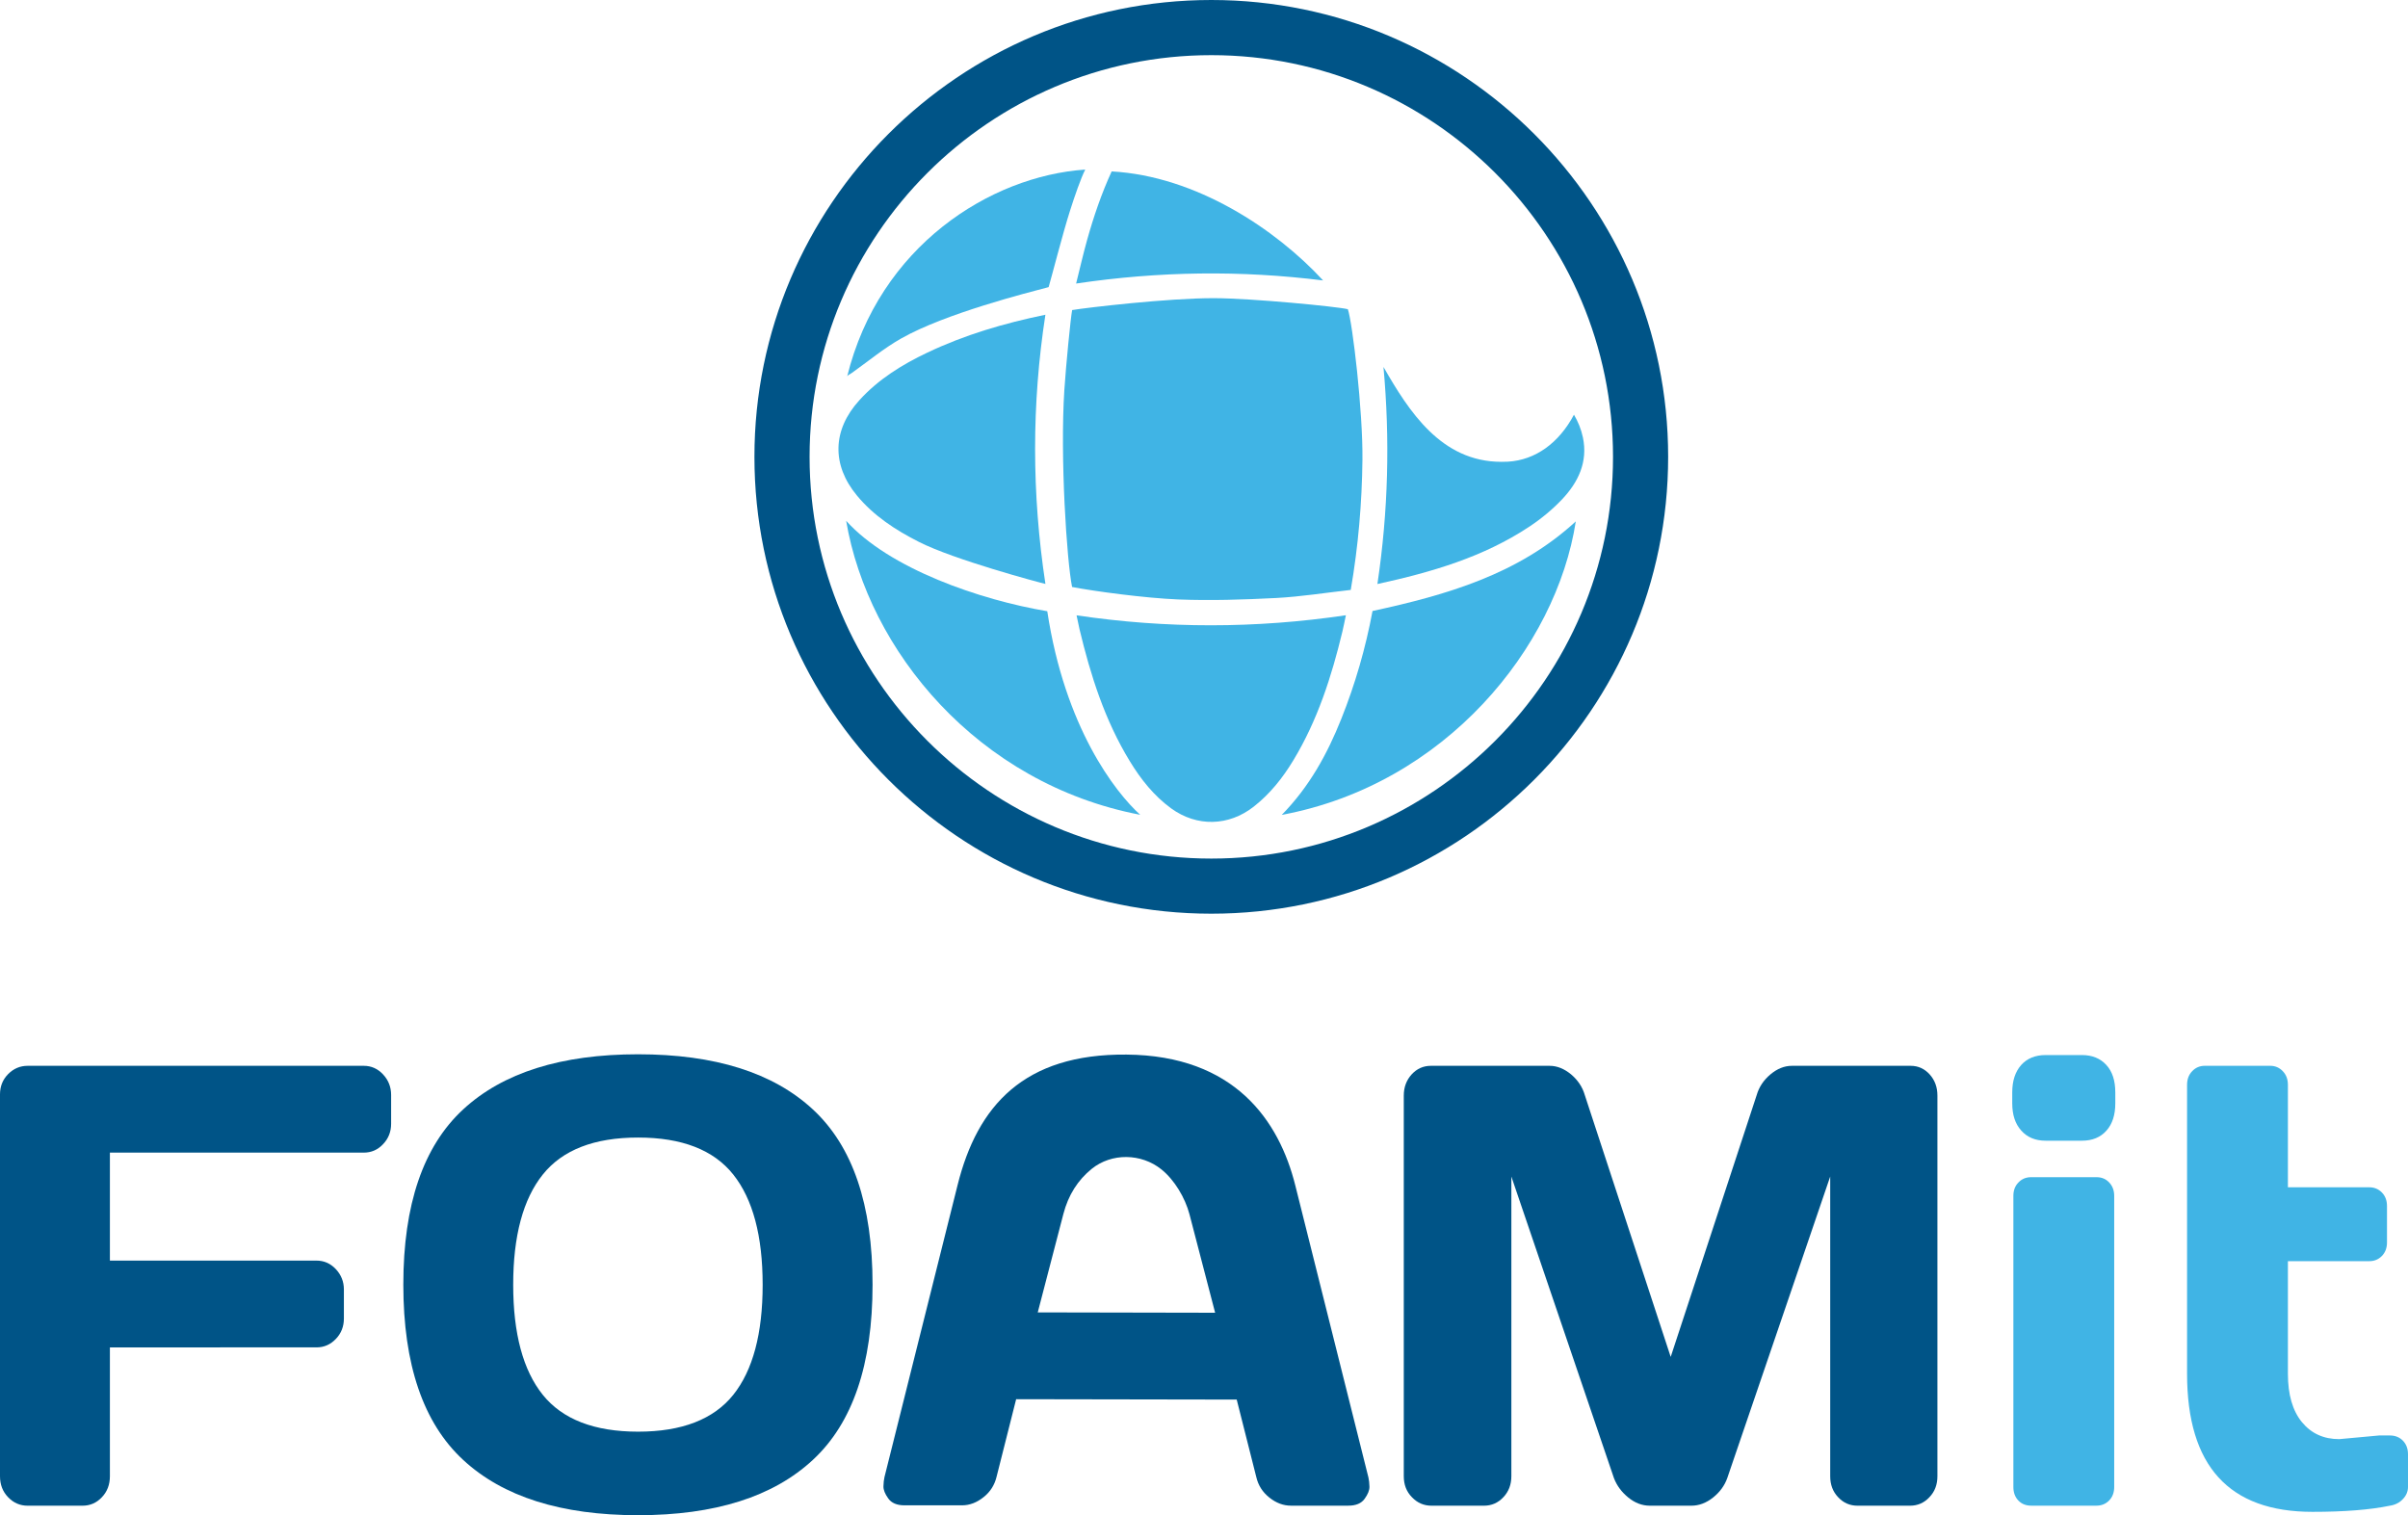 <?xml version="1.0" encoding="utf-8"?>
<!-- Generator: Adobe Illustrator 16.0.4, SVG Export Plug-In . SVG Version: 6.00 Build 0)  -->
<!DOCTYPE svg PUBLIC "-//W3C//DTD SVG 1.1//EN" "http://www.w3.org/Graphics/SVG/1.1/DTD/svg11.dtd">
<svg version="1.1" id="Layer_1" xmlns="http://www.w3.org/2000/svg" xmlns:xlink="http://www.w3.org/1999/xlink" x="0px" y="0px"
	 width="288px" height="181.234px" viewBox="0 0 288 181.234" enable-background="new 0 0 288 181.234" xml:space="preserve">
<g>
	<g>
		<path fill="#40B4E5" d="M240.667,131.974v-1.321c0-1.363,0.352-2.456,1.062-3.26c0.707-0.794,1.689-1.199,2.941-1.199h4.32
			c1.234,0,2.213,0.399,2.93,1.187c0.723,0.788,1.072,1.881,1.072,3.272v1.321c0,1.372-0.344,2.456-1.055,3.256
			c-0.711,0.807-1.693,1.209-2.947,1.209h-4.32c-1.234,0-2.207-0.402-2.924-1.209C241.021,134.43,240.667,133.346,240.667,131.974
			 M240.802,177.859v-34.821c0-0.656,0.201-1.196,0.613-1.61c0.404-0.422,0.908-0.624,1.512-0.624h7.814
			c0.625,0,1.131,0.212,1.531,0.643c0.398,0.425,0.59,0.958,0.59,1.592v34.821c0,0.658-0.203,1.202-0.609,1.616
			c-0.408,0.415-0.914,0.617-1.512,0.617h-7.814c-0.621,0-1.141-0.202-1.531-0.617C240.998,179.062,240.802,178.518,240.802,177.859
			"/>
		<path fill="#40B4E5" d="M279.775,172.136l4.773-0.44h1.287c0.625,0,1.146,0.209,1.551,0.62c0.408,0.421,0.613,0.958,0.613,1.614
			v3.93c0,0.54-0.205,1.021-0.613,1.449c-0.404,0.431-0.926,0.694-1.551,0.788c-2.371,0.491-5.463,0.735-9.264,0.735
			c-9.998,0-14.994-5.508-14.994-16.518v-34.559c0-0.659,0.199-1.203,0.609-1.627c0.408-0.431,0.91-0.646,1.518-0.646h7.812
			c0.6,0,1.102,0.216,1.51,0.646c0.408,0.424,0.611,0.968,0.611,1.627v12.257h9.723c0.607,0,1.111,0.209,1.516,0.623
			c0.408,0.418,0.611,0.952,0.611,1.617v4.362c0,0.659-0.203,1.199-0.611,1.616c-0.404,0.412-0.908,0.621-1.516,0.621h-9.723v13.462
			c0,2.498,0.559,4.427,1.674,5.786C276.427,171.457,277.914,172.136,279.775,172.136"/>
		<path fill="#005487" d="M0,176.571v-45.675c0-0.955,0.324-1.765,0.975-2.427c0.652-0.656,1.431-0.987,2.338-0.987h40.191
			c0.901,0,1.678,0.345,2.312,1.029c0.641,0.688,0.962,1.504,0.962,2.456v3.452c0,0.954-0.321,1.765-0.962,2.434
			c-0.635,0.681-1.411,1.012-2.312,1.012H13.144v12.916h24.711c0.903,0,1.672,0.341,2.316,1.025
			c0.637,0.685,0.959,1.495,0.959,2.418v3.494c0,0.948-0.322,1.768-0.959,2.43c-0.645,0.675-1.413,1.013-2.316,1.013H13.144v15.41
			c0,1.01-0.322,1.847-0.961,2.516c-0.637,0.679-1.412,1.01-2.317,1.01H3.312c-0.907,0-1.686-0.331-2.338-1.01
			C0.324,178.418,0,177.581,0,176.571"/>
		<path fill="#005487" d="M97.228,174.61c-4.752,4.419-11.725,6.624-20.912,6.624c-9.189,0-16.168-2.205-20.932-6.624
			c-4.762-4.41-7.145-11.398-7.145-20.958c0-9.563,2.383-16.545,7.145-20.946c4.764-4.407,11.742-6.603,20.932-6.603
			c9.188,0,16.16,2.195,20.912,6.603c4.756,4.401,7.131,11.383,7.131,20.946C104.359,163.212,101.984,170.2,97.228,174.61
			 M87.701,140.488c-2.348-2.95-6.143-4.426-11.385-4.426c-5.238,0-9.041,1.476-11.398,4.426c-2.359,2.948-3.539,7.343-3.539,13.184
			c0,5.834,1.18,10.229,3.539,13.163c2.357,2.932,6.16,4.407,11.398,4.407c5.242,0,9.037-1.476,11.385-4.407
			c2.343-2.935,3.514-7.329,3.514-13.163C91.214,147.831,90.043,143.437,87.701,140.488"/>
		<path fill="#005487" d="M167.894,176.571v-45.526c0-1.007,0.318-1.846,0.938-2.533c0.627-0.685,1.4-1.029,2.303-1.029h14.191
			c0.902,0,1.756,0.345,2.582,1.029c0.811,0.688,1.354,1.504,1.631,2.456l10.279,31.331l10.289-31.331
			c0.277-0.952,0.82-1.769,1.635-2.456c0.816-0.685,1.67-1.029,2.582-1.029h14.188c0.904,0,1.664,0.345,2.281,1.029
			c0.617,0.688,0.924,1.526,0.924,2.533v45.526c0,1.01-0.316,1.847-0.961,2.516c-0.635,0.679-1.41,1.01-2.318,1.01h-6.273
			c-0.91,0-1.68-0.331-2.316-1.01c-0.641-0.669-0.953-1.506-0.953-2.516v-35.845l-12.311,36.066
			c-0.324,0.912-0.891,1.68-1.703,2.333c-0.82,0.646-1.68,0.971-2.584,0.971h-4.98c-0.912,0-1.766-0.325-2.566-0.971
			c-0.801-0.653-1.377-1.421-1.723-2.333l-12.268-36.066v35.845c0,1.01-0.324,1.847-0.961,2.516c-0.635,0.679-1.414,1.01-2.318,1.01
			h-6.271c-0.908,0-1.689-0.331-2.336-1.01C168.214,178.418,167.894,177.581,167.894,176.571"/>
		<path fill="#005487" d="M163.667,176.723l-8.748-34.936c-1.932-7.737-7.258-15.545-20.195-15.648
			c-12.246-0.103-17.82,6.092-20.195,15.606l-8.746,34.936c-0.07,0.315-0.111,0.679-0.121,1.098c-0.01,0.418,0.179,0.9,0.572,1.447
			c0.393,0.556,1.043,0.826,1.952,0.826h6.871c0.905,0,1.761-0.322,2.577-0.975c0.816-0.643,1.334-1.474,1.567-2.477l2.333-9.242
			l26.379,0.045l2.336,9.242c0.229,1.008,0.752,1.831,1.57,2.48c0.809,0.646,1.67,0.967,2.578,0.967h6.861
			c0.91,0,1.559-0.27,1.953-0.819c0.398-0.553,0.588-1.032,0.578-1.453C163.775,177.407,163.738,177.038,163.667,176.723
			 M124.116,156.976c0,0,2.302-8.833,3.068-11.781c0.583-2.243,1.725-4.047,3.401-5.4c2.359-1.899,5.902-1.867,8.318,0.074
			c1.555,1.247,2.84,3.392,3.361,5.375c0.773,2.944,3.068,11.774,3.068,11.774L124.116,156.976z"/>
	</g>
	<g>
		<path fill="#40B4E5" d="M161.552,70.56c-3,0.335-5.949,0.808-8.924,0.967c-3.895,0.199-7.811,0.326-11.709,0.174
			c-3.948-0.16-10.062-0.98-12.696-1.492c-0.635-3.099-1.448-15.518-0.925-23.568c0.189-2.91,0.757-8.68,0.933-9.555
			c1.694-0.287,11.514-1.438,16.993-1.422c4.545,0.014,14.775,1.011,15.98,1.32c0.547,1.56,1.814,12.221,1.746,18.028
			C162.89,60.169,162.457,65.282,161.552,70.56"/>
		<path fill="#40B4E5" d="M132.956,20.503c-1.214,2.641-2.156,5.404-2.946,8.234c-0.47,1.683-0.856,3.387-1.306,5.178
			c9.927-1.477,19.704-1.602,29.542-0.371C152.583,27.406,143.04,21.056,132.956,20.503"/>
		<path fill="#40B4E5" d="M128.759,73.6c10.732,1.593,21.393,1.587,32.211-0.01c-0.154,0.724-0.271,1.343-0.418,1.954
			c-1.295,5.386-2.977,10.619-5.865,15.393c-1.281,2.12-2.795,4.026-4.762,5.563c-2.988,2.333-6.783,2.417-9.852,0.192
			c-2.066-1.511-3.617-3.465-4.938-5.631c-2.994-4.895-4.701-10.273-6.025-15.805C128.993,74.749,128.892,74.234,128.759,73.6"/>
		<path fill="#40B4E5" d="M188.25,49.603c-1.807,3.396-4.617,5.426-7.902,5.619c-0.258,0.014-0.52,0.017-0.779,0.017
			c-7.203,0-11.059-6.036-14.104-11.351c0.787,8.646,0.576,17.26-0.725,25.967c6.521-1.42,12.676-3.23,18.131-6.837
			c1.42-0.937,2.77-2.046,3.941-3.277c1.943-2.051,3.119-4.476,2.508-7.414C189.109,51.327,188.734,50.429,188.25,49.603"/>
		<path fill="#40B4E5" d="M125.031,37.645c-1.648,10.713-1.639,21.369,0.002,32.198c-0.682-0.15-10.945-2.893-15.147-5.035
			c-2.782-1.414-5.379-3.1-7.399-5.541c-3.037-3.665-2.934-7.839,0.278-11.377c2.282-2.521,5.108-4.271,8.146-5.715
			C115.384,40.048,120.089,38.662,125.031,37.645"/>
		<path fill="#40B4E5" d="M101.311,45.071c0.056-0.219,0.336-0.302,0.519-0.429c1.974-1.399,3.853-2.966,5.943-4.153
			c5.288-3.006,15.214-5.505,17.645-6.147c0.424-1.452,1.676-6.376,2.57-9.177c0.528-1.668,1.295-3.877,1.809-4.884
			C118.437,21.056,105.148,29.449,101.311,45.071"/>
		<path fill="#40B4E5" d="M164.156,73.082c8.914-1.927,17.463-4.409,24.312-10.718c-2.334,15.059-15.586,31.461-35.17,35.106
			c3.297-3.359,5.449-7.282,7.127-11.496C162.091,81.804,163.33,77.513,164.156,73.082"/>
		<path fill="#40B4E5" d="M136.37,97.458c-19.451-3.72-32.548-19.674-35.168-35.164c5.17,5.746,16.07,9.477,24.054,10.815
			C127.353,86.985,133.364,94.738,136.37,97.458"/>
		<path fill="#005487" d="M144.876,6.597c-26.498,0-48.049,21.554-48.049,48.047c0,26.49,21.551,48.051,48.049,48.051
			c26.488,0,48.043-21.561,48.043-48.051C192.919,28.15,171.365,6.597,144.876,6.597 M144.876,109.287
			c-30.133,0-54.645-24.515-54.645-54.644S114.744,0,144.876,0c30.127,0,54.637,24.515,54.637,54.644
			S175.003,109.287,144.876,109.287"/>
	</g>
</g>
</svg>
